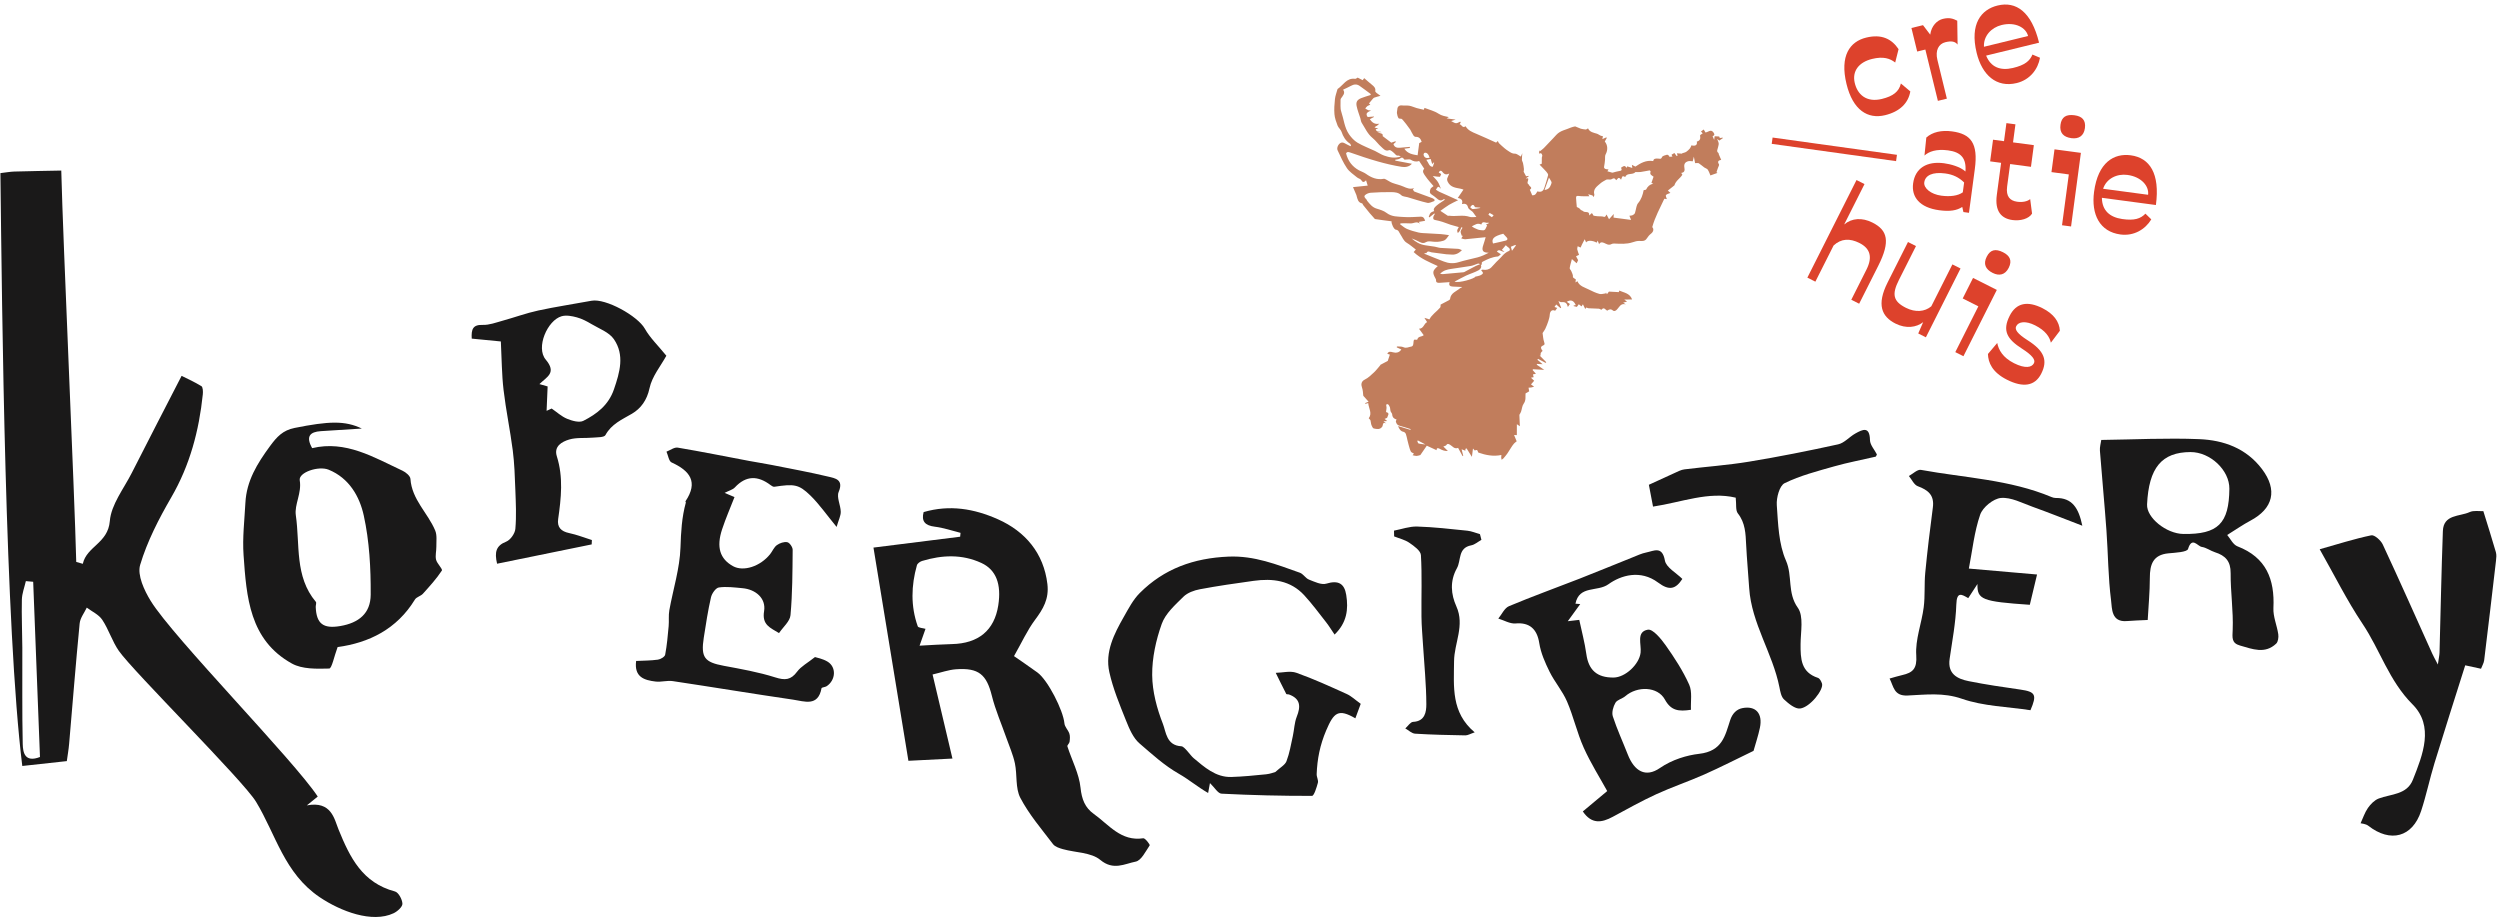 <?xml version="1.0" encoding="UTF-8"?>
<svg width="414px" height="152px" viewBox="0 0 414 152" version="1.1" xmlns="http://www.w3.org/2000/svg" xmlns:xlink="http://www.w3.org/1999/xlink">
    <!-- Generator: Sketch 53.2 (72643) - https://sketchapp.com -->
    <title>logo</title>
    <desc>Created with Sketch.</desc>
    <g id="Page-5" stroke="none" stroke-width="1" fill="none" fill-rule="evenodd">
        <g id="kopergietery-website" transform="translate(-53, -28)">
            <g id="logo" transform="translate(50, 28.37)">
                <g transform="translate(3.068, 0.381)">
                    <path d="M52.55,131.16 C52.404,131.279 51.926,131.664 50.744,132.621 C54.829,131.845 55.289,134.883 55.994,136.613 C57.897,141.288 59.952,145.446 65.339,146.876 C65.922,147.03 66.55,148.193 66.573,148.908 C66.589,149.427 65.741,150.184 65.111,150.481 C61.556,152.158 56.345,150.158 52.889,147.834 C47.002,143.875 45.626,137.461 42.337,132.032 C40.19,128.486 22.026,110.482 19.617,107.041 C18.51,105.457 17.94,103.502 16.866,101.887 C16.296,101.026 15.175,100.529 14.302,99.87 C13.895,100.741 13.211,101.585 13.123,102.489 C12.477,109.132 11.955,115.788 11.379,122.439 C11.296,123.391 11.126,124.337 10.997,125.289 C8.612,125.548 6.405,125.79 3.623,126.095 C0.783,103.106 0.273,50.976 7.10542736e-15,27.916 C0.984,27.802 1.648,27.677 2.314,27.658 C4.905,27.584 7.498,27.544 10.079,27.493 C10.375,39.585 12.268,80.505 12.558,92.303 C12.919,92.408 13.281,92.512 13.644,92.617 C14.296,89.713 17.819,89.218 18.117,85.544 C18.34,82.801 20.423,80.191 21.755,77.563 C24.475,72.194 27.249,66.851 30.004,61.492 C30.653,61.817 32.012,62.426 33.279,63.191 C33.541,63.351 33.564,64.096 33.517,64.553 C32.891,70.573 31.384,76.283 28.3,81.601 C26.241,85.153 24.309,88.893 23.141,92.795 C22.637,94.481 23.818,97.02 24.892,98.766 C28.637,104.848 48.601,125.148 52.55,131.16 M6.552,124.606 C6.173,114.814 5.8,105.203 5.428,95.592 C5.022,95.555 4.618,95.519 4.214,95.482 C3.983,96.502 3.577,97.522 3.554,98.548 C3.489,101.197 3.617,103.849 3.629,106.5 C3.651,111.821 3.577,117.142 3.696,122.459 C3.728,123.877 4.051,125.585 6.552,124.606" id="Fill-1318" fill="#1A1919"></path>
                    <path d="M144.578,89.929 C149.814,89.272 154.374,88.7 158.933,88.129 C158.955,87.916 158.975,87.702 158.998,87.489 C157.584,87.138 156.188,86.644 154.753,86.473 C153.075,86.275 152.493,85.54 152.885,84.05 C157.198,82.798 161.234,83.482 165.189,85.24 C169.732,87.261 172.775,90.871 173.381,95.965 C173.674,98.426 172.684,100.089 171.33,101.902 C170.051,103.613 169.156,105.609 167.852,107.902 C168.749,108.528 170.26,109.547 171.734,110.616 C173.448,111.858 176.004,116.887 176.201,119.042 C176.253,119.625 176.824,120.146 177.021,120.74 C177.159,121.154 177.109,121.65 177.052,122.097 C177.016,122.363 176.632,122.658 176.692,122.848 C177.43,125.139 178.628,127.371 178.869,129.705 C179.067,131.615 179.614,132.998 181.06,134.032 C183.557,135.812 185.558,138.629 189.261,138.066 C189.566,138.019 190.4,139.124 190.321,139.241 C189.642,140.242 188.931,141.75 187.998,141.934 C186.151,142.299 184.308,143.451 182.142,141.651 C180.632,140.395 178.042,140.456 175.95,139.869 C175.361,139.705 174.644,139.475 174.309,139.032 C172.415,136.54 170.336,134.123 168.901,131.378 C168.057,129.761 168.399,127.557 168.001,125.661 C167.695,124.212 167.071,122.829 166.579,121.421 C165.768,119.102 164.771,116.832 164.18,114.46 C163.307,110.962 162.014,109.813 158.267,110.078 C157.015,110.166 155.79,110.616 154.366,110.945 C155.474,115.632 156.515,120.037 157.657,124.867 L150.365,125.236 C148.398,113.235 146.474,101.497 144.578,89.929 M152.213,106.172 C154.185,106.073 155.872,105.948 157.56,105.91 C161.974,105.814 164.6,103.641 165.245,99.498 C165.792,95.99 164.888,93.605 162.46,92.481 C159.247,90.995 155.94,91.144 152.632,92.142 C152.295,92.245 151.859,92.555 151.773,92.856 C150.823,96.231 150.727,99.624 151.91,102.964 C152.003,103.226 152.765,103.253 153.196,103.384 C152.931,104.138 152.668,104.882 152.213,106.172" id="Fill-1319" fill="#1A1919"></path>
                    <path d="M55.84,106.404 C55.266,107.942 54.885,109.946 54.452,109.959 C52.384,110.013 49.992,110.084 48.276,109.134 C41.227,105.231 40.752,98.091 40.266,91.162 C40.064,88.294 40.42,85.384 40.571,82.495 C40.763,78.874 42.527,76.015 44.632,73.144 C45.789,71.565 46.778,70.503 48.726,70.114 C54.361,68.988 57.059,68.875 59.85,70.216 C57.26,70.381 55.167,70.513 53.074,70.647 C51.256,70.764 50.532,71.519 51.625,73.462 C57.193,72.138 61.816,74.973 66.583,77.196 C67.131,77.451 67.866,78.06 67.9,78.546 C68.128,81.984 70.788,84.197 72.004,87.112 C72.33,87.899 72.177,88.896 72.191,89.799 C72.202,90.513 71.982,91.268 72.145,91.936 C72.308,92.598 73.276,93.475 73.102,93.74 C72.201,95.112 71.073,96.342 69.968,97.57 C69.61,97.968 68.904,98.103 68.644,98.532 C65.634,103.466 61.002,105.701 55.84,106.404 M56.286,102.922 C59.341,102.4 61.301,100.836 61.319,97.725 C61.344,93.349 61.107,88.876 60.172,84.622 C59.484,81.488 57.771,78.428 54.357,77.032 C52.685,76.349 49.34,77.476 49.568,78.795 C49.932,80.903 48.66,82.792 48.921,84.587 C49.629,89.425 48.694,94.71 52.234,98.912 C52.372,99.077 52.203,99.482 52.216,99.773 C52.329,102.539 53.456,103.407 56.286,102.922" id="Fill-1320" fill="#1A1919"></path>
                    <path d="M410.789,109.993 C409.765,109.771 408.988,109.603 408.172,109.426 C406.458,114.866 404.731,120.234 403.083,125.625 C402.28,128.246 401.728,130.946 400.871,133.547 C399.437,137.895 395.791,138.856 392.138,136.006 C391.696,135.662 391.01,135.633 390.846,135.582 C391.237,134.737 391.53,133.808 392.062,133.046 C392.509,132.409 393.151,131.746 393.852,131.483 C395.899,130.712 398.509,130.876 399.501,128.387 C401.161,124.218 403.05,119.497 399.44,115.885 C395.545,111.984 394.077,106.89 391.17,102.551 C388.579,98.683 386.499,94.475 384.073,90.205 C387.052,89.367 389.801,88.483 392.614,87.896 C393.137,87.786 394.198,88.729 394.518,89.417 C397.315,95.416 399.999,101.469 402.72,107.504 C402.912,107.93 403.146,108.336 403.642,109.292 C403.789,108.252 403.905,107.776 403.918,107.297 C404.102,100.594 404.226,93.89 404.472,87.19 C404.572,84.397 407.247,84.813 408.904,84.052 C409.576,83.744 410.473,83.927 411.173,83.891 C411.91,86.278 412.609,88.473 413.248,90.685 C413.377,91.126 413.324,91.639 413.268,92.108 C412.631,97.603 411.984,103.097 411.311,108.587 C411.255,109.044 410.986,109.477 410.789,109.993" id="Fill-1321" fill="#1A1919"></path>
                    <path d="M290.318,123.591 C287.596,124.903 284.91,126.281 282.155,127.506 C279.537,128.669 276.806,129.58 274.207,130.775 C271.749,131.903 269.381,133.236 266.995,134.518 C265.179,135.495 263.511,135.781 262.047,133.622 C263.241,132.626 264.437,131.627 266.086,130.25 C264.874,128.043 263.347,125.634 262.192,123.057 C261.086,120.59 260.501,117.891 259.427,115.407 C258.679,113.674 257.381,112.188 256.541,110.487 C255.797,108.983 255.087,107.374 254.833,105.738 C254.467,103.399 253.209,102.291 250.908,102.493 C249.987,102.572 249.006,101.973 248.053,101.683 C248.633,100.982 249.074,99.945 249.818,99.632 C253.673,98.013 257.612,96.598 261.508,95.076 C264.45,93.925 267.369,92.714 270.302,91.542 C271.043,91.245 271.783,90.894 272.555,90.739 C273.818,90.488 275.19,89.598 275.64,92.072 C275.849,93.225 277.522,94.113 278.53,95.122 C277.438,96.781 276.404,97.137 274.515,95.722 C271.589,93.533 268.344,94.516 266.288,95.999 C264.468,97.311 261.449,96.131 260.826,99.22 C260.958,99.231 261.272,99.257 261.618,99.284 C261.006,100.127 260.398,100.964 259.556,102.123 C260.398,102.026 260.87,101.97 261.458,101.9 C261.856,103.78 262.368,105.654 262.63,107.562 C262.991,110.193 264.378,111.477 267.143,111.45 C269.082,111.432 271.387,109.271 271.615,107.328 C271.778,105.942 270.846,103.864 272.818,103.524 C273.644,103.381 275.006,105.033 275.772,106.117 C277.229,108.181 278.634,110.335 279.661,112.63 C280.197,113.827 279.885,115.403 279.956,116.789 C277.909,117.1 276.652,116.946 275.636,115.091 C274.442,112.903 271.058,112.831 269.091,114.529 C268.592,114.961 267.749,115.116 267.449,115.627 C267.078,116.262 266.805,117.23 267.016,117.881 C267.714,120.025 268.668,122.087 269.491,124.191 C270.582,126.979 272.451,128.059 274.798,126.442 C276.856,125.025 279.307,124.312 281.311,124.082 C285.17,123.64 285.608,121.064 286.457,118.487 C286.817,117.398 287.521,116.7 288.462,116.515 C290.704,116.073 291.866,117.414 291.372,119.77 C291.087,121.123 290.639,122.444 290.318,123.591" id="Fill-1322" fill="#1A1919"></path>
                    <path d="M134.892,108.06 C135.165,108.155 136.182,108.325 136.994,108.828 C138.464,109.738 138.334,111.865 136.839,112.877 C136.58,113.053 136.003,113.065 135.975,113.227 C135.406,116.323 133.122,115.38 131.309,115.117 C124.642,114.146 117.996,113.037 111.333,112.04 C110.413,111.903 109.428,112.227 108.5,112.114 C106.645,111.89 104.926,111.395 105.275,108.705 C106.488,108.643 107.699,108.653 108.884,108.487 C109.33,108.425 110.018,108.015 110.084,107.667 C110.381,106.112 110.516,104.525 110.661,102.944 C110.741,102.068 110.619,101.165 110.773,100.308 C111.397,96.831 112.511,93.38 112.621,89.895 C112.701,87.356 112.835,84.913 113.505,82.483 C113.524,82.418 113.419,82.303 113.447,82.261 C115.603,79.061 114.191,77.214 111.143,75.828 C110.687,75.62 110.574,74.657 110.302,74.043 C110.925,73.806 111.597,73.281 112.164,73.376 C116.129,74.042 120.075,74.839 124.027,75.585 C125.249,75.817 126.481,75.997 127.702,76.24 C130.831,76.861 133.973,77.435 137.076,78.174 C138.218,78.445 139.686,78.651 138.816,80.712 C138.443,81.595 139.141,82.887 139.161,83.996 C139.171,84.663 138.812,85.336 138.474,86.508 C136.758,84.424 135.58,82.712 134.12,81.292 C132.194,79.421 131.417,79.369 128.164,79.858 C127.976,79.886 127.726,79.722 127.55,79.588 C125.458,78.002 123.497,77.948 121.618,79.972 C121.274,80.341 120.686,80.48 119.926,80.872 C120.658,81.181 121.11,81.371 121.566,81.564 C120.863,83.374 120.102,85.11 119.512,86.901 C118.532,89.876 119.151,91.803 121.323,93.009 C123.042,93.962 125.858,93.049 127.479,90.996 C127.862,90.51 128.11,89.86 128.585,89.52 C129.055,89.182 129.781,88.928 130.312,89.039 C130.691,89.117 131.201,89.856 131.197,90.296 C131.167,93.91 131.165,97.532 130.838,101.124 C130.745,102.15 129.617,103.08 128.936,104.092 C127.508,103.202 126.083,102.754 126.465,100.453 C126.814,98.338 125.082,96.851 122.893,96.654 C121.587,96.536 120.248,96.35 118.975,96.534 C118.458,96.608 117.818,97.526 117.672,98.162 C117.168,100.36 116.828,102.598 116.48,104.829 C115.967,108.133 116.593,108.908 119.79,109.505 C122.651,110.038 125.541,110.546 128.305,111.422 C129.923,111.935 130.898,111.875 131.938,110.473 C132.585,109.599 133.659,109.04 134.892,108.06" id="Fill-1323" fill="#1A1919"></path>
                    <path d="M225.268,115.803 C224.931,116.715 224.661,117.446 224.38,118.203 C221.554,116.562 220.817,117.225 219.544,120.217 C218.528,122.608 218.063,124.946 217.973,127.445 C217.956,127.924 218.289,128.453 218.173,128.883 C217.961,129.668 217.536,131.047 217.198,131.047 C212.203,131.057 207.205,130.936 202.215,130.681 C201.62,130.651 201.073,129.663 200.3,128.926 C200.184,129.567 200.106,129.991 199.999,130.568 C198.299,129.595 196.759,128.302 195.214,127.425 C192.721,126.009 190.724,124.151 188.643,122.367 C187.588,121.463 186.949,119.946 186.408,118.592 C185.355,115.959 184.246,113.302 183.637,110.551 C182.898,107.216 184.423,104.233 186.033,101.405 C186.815,100.027 187.575,98.556 188.674,97.456 C192.705,93.416 197.632,91.667 203.372,91.424 C207.659,91.241 211.365,92.739 215.189,94.092 C215.754,94.292 216.131,95.009 216.696,95.229 C217.62,95.591 218.75,96.15 219.573,95.899 C221.536,95.303 222.568,95.856 222.87,97.776 C223.24,100.124 222.999,102.348 220.938,104.333 C220.418,103.571 220.022,102.912 219.551,102.312 C218.362,100.797 217.216,99.238 215.914,97.825 C213.638,95.354 210.67,95.002 207.54,95.436 C204.566,95.848 201.589,96.273 198.639,96.828 C197.671,97.01 196.577,97.405 195.904,98.071 C194.539,99.42 192.93,100.845 192.319,102.558 C191.359,105.248 190.709,108.206 190.734,111.042 C190.756,113.763 191.515,116.588 192.517,119.145 C193.034,120.462 193.075,122.695 195.571,122.832 C196.1,122.861 197.05,124.342 197.596,124.796 C199.332,126.241 201.247,127.996 203.833,127.916 C205.766,127.857 207.697,127.666 209.621,127.47 C210.286,127.403 210.93,127.143 211.129,127.091 C211.922,126.354 212.731,125.938 212.974,125.306 C213.483,123.98 213.714,122.544 214.024,121.144 C214.259,120.076 214.279,118.932 214.676,117.933 C215.346,116.249 215.313,114.967 213.399,114.257 C213.25,114.202 212.982,114.255 212.937,114.169 C212.338,113.012 211.77,111.839 211.194,110.672 C212.337,110.647 213.598,110.301 214.607,110.66 C217.451,111.67 220.208,112.933 222.961,114.179 C223.728,114.526 224.367,115.157 225.268,115.803" id="Fill-1324" fill="#1A1919"></path>
                    <path d="M82.248,92.601 C81.795,90.67 82.081,89.605 83.754,88.948 C84.454,88.673 85.21,87.598 85.276,86.829 C85.466,84.685 85.352,82.51 85.272,80.349 C85.192,78.179 85.122,75.997 84.847,73.847 C84.416,70.492 83.713,67.171 83.32,63.813 C83.019,61.254 83.021,58.661 82.873,55.794 C81.463,55.657 79.792,55.494 78.051,55.324 C77.962,53.781 78.223,52.996 79.875,53.053 C80.957,53.09 82.066,52.661 83.143,52.365 C85.122,51.821 87.06,51.105 89.06,50.671 C91.978,50.037 94.943,49.604 97.883,49.054 C100.227,48.617 105.53,51.57 106.717,53.679 C107.572,55.199 108.897,56.454 110.281,58.157 C109.366,59.838 107.908,61.576 107.493,63.537 C107.072,65.528 106.044,66.905 104.592,67.757 C102.912,68.742 101.198,69.455 100.191,71.3 C99.973,71.701 98.846,71.654 98.13,71.719 C96.806,71.84 95.403,71.664 94.167,72.04 C93,72.396 91.615,73.142 92.143,74.81 C93.236,78.273 92.862,81.727 92.363,85.208 C92.17,86.561 92.842,87.243 94.181,87.525 C95.462,87.794 96.693,88.285 97.948,88.679 C97.936,88.921 97.927,89.161 97.915,89.403 C92.734,90.461 87.554,91.518 82.248,92.601 M90.447,67.282 C90.727,67.155 91.007,67.029 91.286,66.902 C92.132,67.482 92.915,68.217 93.842,68.599 C94.669,68.938 95.857,69.284 96.537,68.939 C98.764,67.808 100.7,66.343 101.599,63.733 C102.573,60.893 103.4,58.049 101.59,55.414 C100.801,54.267 99.163,53.68 97.869,52.909 C97.111,52.457 96.301,52.03 95.456,51.803 C94.649,51.584 93.701,51.401 92.935,51.619 C90.582,52.288 88.63,56.807 90.3,58.791 C92.153,60.992 90.526,61.624 89.261,62.855 C90.011,63.069 90.573,63.229 90.62,63.243 C90.556,64.753 90.502,66.017 90.447,67.282" id="Fill-1325" fill="#1A1919"></path>
                    <path d="M312.846,111.616 C313.593,111.409 314.25,111.198 314.92,111.047 C316.695,110.645 317.416,109.989 317.264,107.761 C317.085,105.153 318.159,102.478 318.5,99.808 C318.742,97.918 318.571,95.979 318.755,94.078 C319.106,90.468 319.54,86.866 320.015,83.269 C320.282,81.249 319.225,80.394 317.513,79.762 C316.899,79.537 316.525,78.657 316.042,78.075 C316.71,77.717 317.453,76.953 318.035,77.06 C325.28,78.385 332.751,78.659 339.666,81.559 C339.886,81.652 340.136,81.72 340.37,81.715 C343.086,81.674 344.158,83.375 344.764,86.309 C341.823,85.183 339.187,84.126 336.514,83.167 C334.794,82.551 332.98,81.567 331.289,81.711 C330.031,81.818 328.272,83.253 327.848,84.48 C326.867,87.324 326.559,90.401 325.976,93.404 C329.805,93.737 333.469,94.056 337.267,94.387 C336.819,96.262 336.44,97.85 336.069,99.403 C328.147,98.864 327.33,98.541 327.402,95.957 C326.895,96.735 326.386,97.512 325.872,98.301 C324.805,97.686 323.97,97.12 323.898,99.364 C323.801,102.375 323.222,105.373 322.79,108.368 C322.434,110.846 324.047,111.666 325.955,112.049 C328.786,112.617 331.649,113.036 334.505,113.443 C337.018,113.801 337.279,114.304 336.176,116.86 C332.357,116.278 328.389,116.207 324.829,114.967 C321.716,113.884 318.796,114.296 315.806,114.427 C313.533,114.526 313.521,112.903 312.846,111.616" id="Fill-1326" fill="#1A1919"></path>
                    <path d="M355.593,101.917 C354.363,101.979 353.248,102.005 352.14,102.098 C349.539,102.314 349.694,100.015 349.528,98.703 C349.039,94.864 349.038,90.965 348.76,87.096 C348.443,82.689 348.016,78.289 347.678,73.883 C347.632,73.281 347.826,72.662 347.902,72.104 C353.367,72.035 358.756,71.753 364.124,71.972 C368.16,72.135 371.913,73.476 374.517,76.926 C377.124,80.38 376.402,83.46 372.575,85.486 C371.363,86.128 370.233,86.925 368.757,87.841 C369.252,88.412 369.711,89.435 370.455,89.721 C375.226,91.564 376.64,95.179 376.41,99.944 C376.343,101.371 377.002,102.821 377.213,104.278 C377.286,104.783 377.192,105.528 376.864,105.837 C375,107.601 372.926,106.729 370.89,106.153 C369.445,105.744 369.612,104.868 369.665,103.55 C369.792,100.43 369.301,97.29 369.326,94.159 C369.343,92.174 368.444,91.243 366.734,90.702 C365.985,90.463 365.304,89.927 364.549,89.819 C363.864,89.722 362.916,88.039 362.274,90.159 C362.113,90.686 360.167,90.772 359.025,90.881 C356.462,91.126 355.945,92.73 355.946,94.951 C355.946,97.291 355.718,99.633 355.593,101.917 M361.508,87.674 C367.227,87.757 369.059,85.956 369.116,80.191 C369.147,77.118 365.952,74.1 362.677,74.111 C357.91,74.127 355.769,76.711 355.486,82.791 C355.384,84.976 358.662,87.634 361.508,87.674" id="Fill-1327" fill="#1A1919"></path>
                    <path d="M287.367,81.663 C282.858,80.585 278.44,82.422 273.674,83.142 C273.385,81.624 273.128,80.285 272.983,79.529 C274.78,78.704 276.025,78.12 277.284,77.559 C277.797,77.331 278.32,77.045 278.861,76.977 C282.428,76.535 286.022,76.286 289.563,75.703 C294.51,74.889 299.433,73.908 304.332,72.831 C305.358,72.606 306.19,71.591 307.171,71.041 C308.395,70.352 309.555,69.8 309.6,72.134 C309.616,72.926 310.341,73.705 310.745,74.498 C310.676,74.623 310.625,74.851 310.528,74.875 C308.253,75.413 305.945,75.834 303.7,76.472 C300.906,77.266 298.05,78 295.467,79.261 C294.615,79.676 294.083,81.678 294.169,82.9 C294.388,86.002 294.471,89.324 295.687,92.081 C296.809,94.623 295.877,97.412 297.648,99.89 C298.655,101.298 298.118,103.878 298.107,105.929 C298.096,108.33 298.159,110.578 300.982,111.503 C301.283,111.602 301.544,112.089 301.656,112.448 C301.971,113.437 299.676,116.384 298.031,116.578 C297.197,116.676 296.113,115.767 295.366,115.073 C294.895,114.637 294.747,113.773 294.608,113.071 C293.497,107.425 289.986,102.511 289.597,96.646 C289.439,94.252 289.215,91.863 289.095,89.466 C289.003,87.627 288.966,85.843 287.719,84.264 C287.317,83.752 287.496,82.782 287.367,81.663" id="Fill-1328" fill="#1A1919"></path>
                    <path d="M245.255,88.648 C244.693,88.961 244.163,89.443 243.566,89.557 C241.329,89.981 241.928,92.042 241.198,93.343 C239.997,95.486 240.215,97.688 241.101,99.653 C242.536,102.839 240.746,105.729 240.724,108.762 C240.692,112.981 240.208,117.229 244.142,120.525 C243.42,120.768 242.999,121.035 242.585,121.027 C239.816,120.98 237.043,120.92 234.278,120.747 C233.721,120.712 233.192,120.182 232.651,119.879 C233.08,119.5 233.496,118.811 233.941,118.791 C235.938,118.701 236.136,117.094 236.133,115.874 C236.125,112.592 235.785,109.312 235.582,106.031 C235.487,104.477 235.344,102.923 235.327,101.37 C235.291,97.97 235.436,94.563 235.236,91.175 C235.194,90.448 234.093,89.667 233.323,89.137 C232.588,88.629 231.65,88.419 230.802,88.077 C230.793,87.758 230.785,87.441 230.777,87.123 C232.055,86.88 233.342,86.403 234.612,86.443 C237.386,86.528 240.151,86.848 242.917,87.132 C243.628,87.206 244.316,87.51 245.015,87.707 C245.095,88.02 245.175,88.334 245.255,88.648" id="Fill-1329" fill="#1A1919"></path>
                    <path d="M305.716,13.171 C304.571,8.483 306.267,6.135 308.971,5.475 C311.473,4.864 313.168,5.645 314.334,7.39 L313.777,9.603 C312.919,8.93 311.824,8.551 309.954,9.008 C307.767,9.542 306.622,11.016 307.072,12.96 C307.519,14.88 308.98,16.267 311.571,15.634 C313.442,15.177 314.403,14.418 314.72,13.075 L316.282,14.389 C315.944,16.335 314.542,17.727 312.108,18.322 C309.245,19.021 306.773,17.499 305.716,13.171" id="Fill-1330" fill="#DD422C"></path>
                    <path d="M322.333,15.587 L320.846,15.95 L318.771,7.453 L317.418,7.784 L316.466,3.885 L318.382,3.417 L319.578,4.988 C319.766,3.509 320.738,2.603 321.663,2.377 C322.745,2.113 323.347,2.325 324.053,2.678 L324.109,6.628 C323.696,6.108 323.095,5.991 322.081,6.239 C320.977,6.509 320.38,7.586 320.765,9.164 L322.333,15.587 Z" id="Fill-1331" fill="#DD422C"></path>
                    <path d="M328.476,6.994 L335.779,5.211 C335.443,3.836 333.693,2.831 331.394,3.392 C329.704,3.806 328.373,5.204 328.476,6.994 M333.907,13 C330.526,13.825 328.158,11.657 327.266,8.006 C326.095,3.205 328.021,0.825 330.726,0.164 C333.79,-0.584 336.346,1.18 337.601,6.319 L328.834,8.458 C329.611,10.371 331.171,10.993 333.251,10.509 C335.239,10.046 336.071,9.343 336.504,8.282 L337.755,8.812 C337.43,10.707 336.093,12.466 333.907,13" id="Fill-1332" fill="#DD422C"></path>
                    <path d="M324.972,31.1 L325.191,29.467 C324.343,28.628 323.354,28.145 322.067,27.972 C319.928,27.686 318.745,28.3 318.592,29.45 C318.466,30.393 319.662,31.419 321.41,31.652 C322.835,31.843 324.144,31.691 324.972,31.1 L324.972,31.1 Z M324.882,33.521 C323.985,34.103 322.857,34.305 321.065,34.064 C317.799,33.627 316.445,31.855 316.743,29.624 C317.081,27.094 319.019,25.902 321.87,26.284 C322.951,26.429 324.534,26.851 325.41,27.647 C325.584,25.471 324.693,24.438 322.531,24.149 C320.576,23.888 319.343,24.355 318.624,25.008 L318.929,22.029 C319.941,21.111 321.461,20.775 323.185,21.006 C326.313,21.425 327.534,22.969 326.965,27.223 L325.993,34.49 L325.074,34.366 L324.882,33.521 Z" id="Fill-1333" fill="#DD422C"></path>
                    <path d="M333.208,35.689 C331.414,35.449 330.233,34.308 330.605,31.526 L331.316,26.214 L329.499,25.971 L329.979,22.384 L331.795,22.627 L332.195,19.637 L333.69,19.837 L333.29,22.827 L336.738,23.288 L336.259,26.875 L332.811,26.414 L332.312,30.139 C332.091,31.794 332.796,32.474 333.919,32.647 C334.882,32.8 335.706,32.583 336.13,32.218 L336.44,34.624 C335.903,35.487 334.519,35.865 333.208,35.689" id="Fill-1334" fill="#DD422C"></path>
                    <path d="M342.529,28.135 L339.654,27.75 L340.159,23.979 L344.529,24.563 L342.899,36.751 L341.404,36.551 L342.529,28.135 Z M342.959,22.13 C341.625,21.951 340.973,21.232 341.147,19.922 C341.322,18.611 342.087,18.152 343.466,18.336 C344.709,18.502 345.373,19.13 345.195,20.463 C345.019,21.774 344.154,22.29 342.959,22.13 L342.959,22.13 Z" id="Fill-1335" fill="#DD422C"></path>
                    <path d="M348.206,30.509 L355.655,31.505 C355.843,30.103 354.579,28.53 352.233,28.216 C350.509,27.985 348.761,28.804 348.206,30.509 M351.077,38.079 C347.629,37.618 346.212,34.736 346.71,31.011 C347.365,26.113 350.026,24.596 352.785,24.966 C355.913,25.384 357.651,27.957 356.95,33.2 L348.005,32.004 C348.033,34.067 349.261,35.215 351.373,35.521 C353.393,35.814 354.424,35.461 355.215,34.63 L356.186,35.579 C355.194,37.226 353.31,38.378 351.077,38.079" id="Fill-1336" fill="#DD422C"></path>
                    <path d="M303.573,39.905 L300.557,45.893 L299.231,45.225 L307.371,29.063 L308.696,29.732 L305.326,36.424 C306.594,35.349 308.307,35.25 310.007,36.105 C312.513,37.368 313.015,39.205 310.981,43.246 L307.809,49.545 L306.505,48.888 L309.019,43.894 C310.073,41.801 309.62,40.379 307.859,39.492 C306.284,38.699 304.842,38.726 303.573,39.905" id="Fill-1337" fill="#DD422C"></path>
                    <path d="M318.407,52.596 C317.294,53.465 315.602,53.729 313.821,52.832 C311.52,51.674 310.675,49.69 312.522,46.022 L315.893,39.329 L317.219,39.997 L314.391,45.613 C313.201,47.975 313.417,49.148 315.551,50.222 C317.125,51.015 318.673,50.885 319.754,49.975 L323.249,43.034 L324.595,43.712 L318.857,55.108 L317.593,54.472 L318.407,52.596 Z" id="Fill-1338" fill="#DD422C"></path>
                    <path d="M329.919,44.444 C328.716,43.839 328.335,42.946 328.931,41.765 C329.525,40.583 330.397,40.399 331.641,41.025 C332.759,41.588 333.182,42.399 332.577,43.6 C331.982,44.782 330.996,44.986 329.919,44.444 L329.919,44.444 Z M327.547,49.978 L324.957,48.673 L326.668,45.275 L330.606,47.257 L325.075,58.239 L323.729,57.561 L327.547,49.978 Z" id="Fill-1339" fill="#DD422C"></path>
                    <path d="M341.046,54.022 L339.557,55.999 C339.352,55.065 338.691,54.005 336.95,53.128 C335.396,52.346 334.202,52.498 333.817,53.265 C333.545,53.803 333.959,54.479 335.688,55.583 C338.505,57.366 339.061,58.945 337.965,61.121 C336.922,63.192 334.96,63.478 332.286,62.131 C329.842,60.9 329.172,59.29 329.135,57.868 L330.674,56.046 C330.9,57.199 331.592,58.457 333.456,59.397 C335.321,60.335 336.4,60.1 336.755,59.395 C337.037,58.835 336.481,58.086 334.813,57.013 C332.254,55.387 331.501,53.995 332.732,51.549 C333.827,49.374 335.706,49.047 338.172,50.289 C340.016,51.217 340.966,52.528 341.046,54.022" id="Fill-1340" fill="#DD422C"></path>
                    <polygon id="Fill-1341" fill="#DD422C" points="293.328 23.071 293.474 22.026 314.066 24.887 313.922 25.933"></polygon>
                    <path d="M253.115,29.823 C253.137,30.117 253.86,30.299 253.271,30.671 C253.363,30.88 253.444,31.073 253.531,31.266 C253.585,31.384 253.639,31.596 253.7,31.597 C253.857,31.603 254.053,31.556 254.168,31.454 C254.319,31.32 254.409,31.115 254.527,30.939 C255.113,31.119 255.491,30.929 255.671,30.36 C255.889,29.661 256.13,28.968 256.299,28.258 C256.338,28.099 256.145,27.85 256.007,27.688 C255.69,27.322 255.341,26.987 254.885,26.511 C255.143,26.405 255.267,26.351 255.25,26.361 C255.251,25.967 255.245,25.658 255.259,25.351 C255.263,25.229 255.351,25.103 255.335,24.989 C255.315,24.864 255.246,24.711 255.147,24.644 C255.074,24.594 254.92,24.662 254.785,24.679 L254.853,24.161 C254.891,24.2 254.927,24.239 254.964,24.278 C255.173,24.11 255.401,23.96 255.589,23.77 C256.117,23.234 256.629,22.682 257.145,22.137 C257.326,21.948 257.502,21.756 257.679,21.562 C258.327,20.857 259.268,20.741 260.082,20.368 C260.296,20.269 260.541,20.24 260.777,20.179 C261.061,20.296 261.366,20.421 261.718,20.564 C261.945,20.604 262.231,20.682 262.518,20.697 C262.642,20.701 262.773,20.574 262.91,20.503 C263.194,21.135 263.808,21.216 264.377,21.388 C264.584,21.45 264.76,21.606 264.96,21.698 C265.074,21.753 265.212,21.768 265.383,21.814 C265.366,21.889 265.338,22.027 265.28,22.287 C265.554,22.166 265.737,22.086 265.92,22.006 C265.955,22.027 265.99,22.048 266.027,22.069 C265.917,22.268 265.807,22.467 265.686,22.686 C266.184,23.276 266.218,24.103 265.813,24.835 C265.684,25.07 265.757,25.415 265.724,25.707 C265.685,26.066 265.659,26.43 265.579,26.781 C265.501,27.124 265.686,27.284 266.303,27.309 C266.224,27.436 266.16,27.543 266.116,27.614 C266.379,27.691 266.633,27.768 266.887,27.836 C266.937,27.849 266.997,27.836 267.05,27.823 C267.392,27.739 267.729,27.615 268.076,27.574 C268.473,27.529 268.566,27.407 268.375,27.023 C268.678,26.858 268.979,26.471 269.273,27.057 C269.321,26.959 269.366,26.871 269.402,26.798 C269.673,26.882 269.932,26.966 270.246,27.065 C270.22,26.903 270.201,26.764 270.17,26.549 C270.378,26.652 270.541,26.733 270.752,26.839 C271.613,26.257 272.54,25.726 273.705,25.923 C273.77,25.465 274.162,25.495 274.55,25.513 C274.783,25.526 275.002,25.66 275.158,25.269 C275.246,25.054 275.692,24.954 275.995,24.868 C276.094,24.84 276.255,25.017 276.386,25.098 C276.368,25.139 276.349,25.179 276.331,25.22 C276.5,25.208 276.668,25.195 276.887,25.179 C276.833,25.073 276.786,24.978 276.734,24.873 C276.883,24.783 277.055,24.679 277.21,24.587 C277.346,24.769 277.473,24.936 277.598,25.101 C277.645,25.074 277.692,25.046 277.739,25.019 C277.707,24.909 277.674,24.797 277.629,24.637 C277.938,24.66 278.23,24.68 278.518,24.7 C278.505,24.678 278.491,24.656 278.477,24.635 C278.71,24.558 278.965,24.52 279.165,24.395 C279.399,24.245 279.607,24.034 279.79,23.819 C279.906,23.68 279.955,23.483 280.031,23.316 C280.704,23.496 281.052,23.247 280.921,22.697 C281.439,22.555 281.568,22.266 281.465,21.685 C281.449,21.597 281.741,21.455 281.901,21.331 C281.839,21.265 281.719,21.14 281.611,21.023 C281.754,20.923 281.874,20.836 282.072,20.692 C282.173,20.865 282.267,21.03 282.357,21.187 C282.799,21.15 283.23,20.59 283.645,21.141 C283.752,21.279 284.043,21.653 283.538,21.79 C283.603,21.951 283.668,22.112 283.797,22.429 L283.878,21.81 C284.109,21.824 284.336,21.837 284.63,21.855 C284.642,21.886 284.687,21.994 284.734,22.108 C284.887,22.084 285.043,22.06 285.198,22.037 C285.211,22.067 285.223,22.095 285.234,22.125 C285.062,22.242 284.889,22.36 284.649,22.526 C284.56,22.459 284.41,22.345 284.283,22.251 C284.368,22.473 284.516,22.725 284.548,22.992 C284.574,23.222 284.462,23.467 284.421,23.708 C284.367,24.002 284.128,24.31 284.498,24.575 C284.552,24.614 284.537,24.741 284.571,24.82 C284.695,25.113 284.822,25.401 284.961,25.715 C284.692,25.801 284.21,25.858 284.596,26.465 C284.667,26.576 284.496,26.845 284.43,27.04 C284.349,27.281 284.263,27.521 284.178,27.761 C284.234,27.802 284.292,27.842 284.347,27.883 C283.963,28.02 283.579,28.156 283.176,28.301 C283.074,28.069 282.953,27.68 282.742,27.35 C282.633,27.178 282.355,27.12 282.171,26.987 C281.857,26.758 281.57,26.492 281.243,26.283 C281.132,26.213 280.939,26.268 280.64,26.263 C280.595,26.026 280.519,25.636 280.434,25.189 C280.367,25.473 280.309,25.715 280.25,25.962 C279.983,25.95 279.744,25.885 279.535,25.939 C278.956,26.086 278.766,26.425 278.868,27.016 C278.94,27.434 278.931,27.807 278.342,27.885 C278.422,28.006 278.492,28.113 278.538,28.181 C278.15,28.812 277.441,29.165 277.215,29.946 C276.898,30.198 276.516,30.499 276.128,30.807 C276.236,30.906 276.372,31.031 276.55,31.197 C276.248,31.332 275.935,31.381 275.814,31.56 C275.726,31.685 275.899,31.99 275.959,32.216 L275.544,32.161 C274.821,33.715 274.002,35.189 273.544,36.863 C273.838,37.133 273.761,37.619 273.359,37.93 C273.075,38.151 272.819,38.443 272.632,38.75 C272.353,39.207 271.86,39.18 271.513,39.152 C271.052,39.115 270.653,39.252 270.265,39.378 C269.264,39.704 268.258,39.624 267.241,39.58 C267.091,39.572 266.916,39.598 266.786,39.672 C266.317,39.936 265.911,39.618 265.549,39.469 C265.143,39.303 264.932,39.365 264.735,39.679 C264.671,39.512 264.613,39.359 264.514,39.093 C264.423,39.273 264.385,39.348 264.344,39.431 C263.625,39.043 262.849,39.009 262.591,39.391 C262.513,39.221 262.446,39.07 262.36,38.871 C262.197,39.179 262.055,39.433 261.926,39.694 C261.83,39.892 261.747,40.096 261.68,40.246 C261.527,40.176 261.362,40.101 261.197,40.027 C261.171,40.21 261.095,40.404 261.131,40.575 C261.197,40.887 261.332,41.184 261.423,41.451 C261.211,41.551 261.066,41.619 260.922,41.686 C261.032,41.891 261.14,42.095 261.268,42.332 C261.199,42.482 261.093,42.71 261.028,42.848 C260.78,42.63 260.54,42.418 260.238,42.152 C260.095,42.707 259.94,43.168 259.876,43.643 C259.853,43.803 260.082,43.989 260.152,44.179 C260.266,44.483 260.449,44.764 260.408,45.129 C260.397,45.232 260.689,45.365 260.893,45.526 L260.828,46.023 C260.945,45.949 261.03,45.894 261.154,45.817 C261.501,46.666 262.35,46.835 263.053,47.197 C263.612,47.486 264.194,47.753 264.798,47.922 C265.117,48.012 265.498,47.868 265.851,47.831 C265.859,47.779 265.866,47.727 265.873,47.675 C265.918,47.759 265.965,47.843 266.04,47.976 C266.156,47.822 266.258,47.688 266.37,47.538 C266.887,47.569 267.443,47.607 268,47.624 C268.028,47.625 268.063,47.448 268.09,47.37 C268.85,47.725 269.823,47.777 270.208,48.834 C269.804,48.842 269.427,48.85 268.906,48.859 C269.125,49.019 269.219,49.088 269.371,49.197 C269.133,49.261 268.942,49.312 268.729,49.368 C268.883,49.471 269.023,49.566 269.163,49.659 C268.276,49.382 268.051,50.216 267.61,50.593 C267.366,50.802 267.175,50.793 267.028,50.668 C266.683,50.371 266.395,50.469 266.092,50.695 C265.787,50.569 265.554,49.997 265.135,50.544 C265.112,50.575 264.853,50.381 264.7,50.369 C264.135,50.329 263.565,50.328 262.999,50.297 C262.879,50.289 262.761,50.216 262.634,50.169 C262.636,50.166 262.56,50.267 262.45,50.418 C262.307,50.133 262.198,49.915 262.062,49.64 C261.962,49.794 261.89,49.903 261.837,49.985 C261.693,49.873 261.533,49.753 261.376,49.631 C261.284,49.758 261.193,49.885 261.061,50.07 C260.916,50.033 260.724,49.989 260.536,49.942 C260.537,49.904 260.537,49.866 260.541,49.829 C260.653,49.812 260.768,49.794 260.882,49.776 C260.526,48.999 260.072,48.816 259.379,49.229 C259.567,49.358 259.732,49.469 259.912,49.592 C259.798,49.751 259.687,49.913 259.565,50.087 C259.417,49.406 259.147,49.226 258.489,49.288 C258.344,49.302 258.182,49.172 258.011,49.099 C258.157,49.46 258.308,49.83 258.46,50.203 C258.427,50.228 258.393,50.254 258.362,50.279 C258.133,50.087 257.905,49.893 257.641,49.67 C257.533,49.826 257.458,49.936 257.357,50.082 C257.511,50.137 257.644,50.184 257.812,50.245 C257.683,50.416 257.573,50.567 257.459,50.719 C256.992,50.456 256.608,50.756 256.574,51.354 C256.553,51.708 256.454,52.066 256.343,52.405 C256.2,52.848 256.025,53.283 255.829,53.704 C255.715,53.952 255.533,54.168 255.384,54.395 C255.455,54.843 255.469,55.408 255.651,55.917 C255.794,56.325 255.678,56.358 255.351,56.521 C254.951,56.721 255.16,57.083 255.391,57.359 C255.141,57.562 254.96,57.773 255.081,58.117 C254.982,58.125 254.887,58.133 254.907,58.132 C255.238,58.467 255.615,58.847 255.992,59.23 C255.957,59.268 255.922,59.306 255.887,59.345 C255.471,59.123 255.053,58.903 254.636,58.68 C254.598,58.728 254.562,58.775 254.525,58.821 C254.772,59.032 255.018,59.244 255.39,59.562 C254.991,59.541 254.741,59.528 254.493,59.515 C254.46,59.555 254.427,59.596 254.397,59.636 C254.793,59.906 255.185,60.176 255.659,60.498 C254.994,60.461 254.395,60.429 253.796,60.396 C253.774,60.438 253.752,60.481 253.728,60.524 C253.899,60.716 254.068,60.906 254.281,61.147 C254.094,61.185 253.96,61.214 253.786,61.248 C253.826,61.399 253.863,61.545 253.907,61.711 C253.782,61.734 253.658,61.758 253.456,61.797 C253.671,62.001 253.831,62.151 253.991,62.303 C253.813,62.508 253.65,62.697 253.465,62.908 C253.631,63.031 253.753,63.122 253.978,63.289 C253.751,63.35 253.627,63.395 253.499,63.416 C253.355,63.438 253.206,63.439 253.059,63.448 C253.089,63.612 253.115,63.776 253.163,64.056 C253.014,64.143 252.794,64.268 252.563,64.398 C252.512,64.922 252.677,65.519 252.253,66.1 C251.989,66.458 251.968,66.986 251.814,67.431 C251.751,67.609 251.634,67.769 251.542,67.943 C251.564,68.513 251.59,69.123 251.62,69.832 C251.423,69.698 251.317,69.629 251.126,69.499 C251.124,70.171 251.121,70.756 251.119,71.308 C250.981,71.3 250.821,71.288 250.662,71.278 C250.787,71.585 250.913,71.893 251.094,72.334 C251.011,72.402 250.807,72.532 250.65,72.707 C250.464,72.914 250.314,73.156 250.16,73.39 C249.944,73.719 249.75,74.062 249.524,74.384 C249.331,74.659 249.109,74.916 248.887,75.17 C248.811,75.259 248.692,75.309 248.592,75.379 C248.569,75.26 248.54,75.144 248.531,75.025 C248.525,74.922 248.545,74.819 248.561,74.594 C247.236,74.872 245.986,74.625 244.756,74.199 C244.612,74.07 244.697,73.563 244.171,73.856 C244.145,73.871 244.005,73.68 243.859,73.52 L243.677,74.903 C243.36,74.401 243.078,73.948 242.795,73.496 L242.616,73.576 C242.609,73.665 242.602,73.753 242.593,73.886 C242.415,73.818 242.248,73.753 241.974,73.647 C242.077,74.061 242.161,74.4 242.244,74.737 C242.209,74.754 242.174,74.769 242.14,74.784 C241.888,74.326 241.639,73.866 241.392,73.415 C240.765,73.678 240.46,73.122 240.051,72.894 C239.766,72.737 239.621,72.675 239.426,72.973 C239.361,73.073 239.177,73.093 238.948,73.194 C239.222,73.461 239.471,73.704 239.702,73.93 C239.226,73.971 238.772,73.816 238.328,73.56 C238.074,73.416 237.802,73.396 237.836,73.803 C237.296,73.556 236.75,73.305 236.209,73.057 C235.8,73.652 235.454,74.152 235.14,74.607 C234.931,74.659 234.725,74.746 234.515,74.753 C234.316,74.761 234.114,74.683 233.853,74.631 C233.986,74.478 234.049,74.407 234.084,74.365 C233.896,74.246 233.64,74.176 233.564,74.017 C233.391,73.668 233.307,73.278 233.196,72.901 C233.12,72.638 233.059,72.372 232.994,72.105 C232.913,71.775 232.86,71.434 232.742,71.117 C232.686,70.973 232.521,70.796 232.38,70.768 C231.858,70.667 231.646,70.295 231.449,69.807 C232.156,70.024 232.824,70.23 233.49,70.435 C233.506,70.393 233.518,70.351 233.534,70.309 C232.917,70.118 232.31,69.903 231.685,69.744 C231.297,69.646 231.167,69.376 231.087,69.053 C231.066,68.968 231.154,68.855 231.205,68.719 C230.831,68.622 230.508,68.401 230.477,67.867 C230.467,67.685 230.263,67.521 230.204,67.331 C230.136,67.117 230.165,66.871 230.089,66.664 C230.018,66.478 229.888,66.224 229.735,66.183 C229.515,66.126 229.442,66.28 229.52,66.555 C229.589,66.801 229.491,67.092 229.469,67.364 C229.466,67.408 229.462,67.489 229.471,67.491 C230.172,67.65 229.723,68.077 229.659,68.388 C229.642,68.473 229.43,68.516 229.226,68.622 C229.388,68.758 229.512,68.858 229.648,68.972 C229.494,68.985 229.327,68.998 229.04,69.019 C229.231,69.164 229.341,69.248 229.506,69.372 C228.828,69.046 228.988,69.674 228.839,69.893 C228.452,70.452 227.92,70.3 227.434,70.205 C227.269,70.174 227.124,69.85 227.04,69.633 C226.949,69.394 226.957,69.117 226.884,68.87 C226.847,68.753 226.719,68.665 226.592,68.516 C227.219,67.705 226.585,66.882 226.507,65.998 C226.317,66.051 226.18,66.089 226.043,66.127 C226.028,66.086 226.012,66.046 225.998,66.004 C226.136,65.948 226.274,65.891 226.567,65.773 C226.303,65.477 226.069,65.214 225.838,64.95 C225.78,64.885 225.69,64.815 225.684,64.743 C225.644,64.283 225.63,63.844 225.466,63.381 C225.33,62.992 225.292,62.417 225.946,62.104 C226.508,61.836 226.982,61.363 227.45,60.929 C227.843,60.563 228.171,60.126 228.52,59.714 C228.546,59.681 228.505,59.593 228.517,59.669 C229,59.412 229.413,59.195 229.747,59.015 C229.872,58.647 229.977,58.324 230.094,57.972 C229.972,57.933 229.815,57.883 229.665,57.835 C229.894,57.4 230.175,57.477 230.597,57.586 C231.056,57.706 231.622,57.706 231.992,57.123 C231.752,57.012 231.495,56.892 231.237,56.774 C231.244,56.721 231.253,56.67 231.26,56.619 C231.624,56.654 232.032,56.595 232.342,56.744 C232.818,56.972 233.204,56.705 233.617,56.647 C233.999,56.594 233.978,56.189 234.012,55.879 C234.038,55.646 234.039,55.403 234.398,55.511 C234.473,55.532 234.636,55.503 234.643,55.474 C234.761,54.901 235.363,55.058 235.698,54.754 C235.447,54.41 235.192,54.059 234.922,53.689 C235.721,53.671 235.716,52.824 236.261,52.592 C236.123,52.373 235.985,52.16 235.81,51.884 C236.096,51.973 236.332,52.045 236.641,52.142 C236.578,52.169 236.624,52.165 236.635,52.143 C237.059,51.332 237.845,50.854 238.42,50.183 C238.516,50.07 238.477,49.838 238.497,49.689 C238.934,49.46 239.395,49.226 239.849,48.98 C239.938,48.932 240.056,48.842 240.063,48.762 C240.168,47.745 241.108,47.512 241.72,46.977 C241.806,46.901 241.956,46.897 242.071,46.774 C241.556,46.75 241.043,46.734 240.528,46.706 C240.103,46.681 239.786,46.555 239.983,45.97 C239.399,46.011 238.86,46.054 238.321,46.084 C237.99,46.103 237.702,46.056 237.742,45.604 C237.751,45.527 237.687,45.441 237.648,45.365 C237.1,44.344 237.145,44.095 238.031,43.311 C236.643,42.668 235.208,42.103 234.034,40.99 C234.153,40.853 234.274,40.714 234.395,40.573 C233.892,40.194 233.424,39.776 232.894,39.458 C232.326,39.115 232.168,38.52 231.823,38.038 C231.629,37.764 231.567,37.332 231.076,37.281 C230.763,37.248 230.306,36.25 230.375,35.898 C229.476,35.78 228.575,35.671 227.679,35.531 C227.558,35.511 227.461,35.333 227.356,35.222 C227.161,35.009 226.963,34.798 226.778,34.575 C226.404,34.123 226.038,33.666 225.672,33.208 C225.602,33.121 225.571,32.945 225.499,32.928 C224.821,32.796 224.743,32.233 224.593,31.716 C224.578,31.667 224.577,31.613 224.556,31.565 C224.378,31.143 224.196,30.722 223.989,30.236 C224.994,30.132 225.849,30.043 226.425,29.985 C226.356,29.761 226.261,29.461 226.151,29.107 C225.803,29.478 225.584,29.474 225.342,29.063 C225.221,28.857 224.87,28.804 224.664,28.631 C224.082,28.141 223.399,27.71 222.985,27.099 C222.363,26.183 221.918,25.145 221.438,24.137 C221.217,23.671 221.669,22.869 222.179,22.847 C222.457,22.836 222.746,23.064 223.027,23.192 C223.21,23.274 223.387,23.369 223.566,23.458 C223.598,23.426 223.63,23.392 223.662,23.36 C223.605,23.248 223.577,23.091 223.486,23.032 C222.76,22.559 222.362,21.877 222.088,21.07 C221.96,20.698 221.578,20.417 221.435,20.047 C221.201,19.439 220.969,18.801 220.916,18.162 C220.847,17.329 220.912,16.479 221,15.645 C221.058,15.115 221.261,14.599 221.402,14.077 C221.412,14.043 221.419,13.998 221.444,13.981 C222.374,13.366 222.927,12.101 224.34,12.302 C224.468,12.321 224.62,12.172 224.761,12.099 C224.978,12.211 225.281,12.366 225.593,12.527 C225.735,12.335 225.826,12.212 225.842,12.189 C226.291,12.576 226.718,12.961 227.167,13.32 C227.497,13.587 227.764,13.852 227.675,14.333 C227.659,14.421 227.795,14.556 227.889,14.638 C228.062,14.786 228.256,14.91 228.541,15.118 C228.147,15.228 227.82,15.301 227.511,15.417 C227.386,15.463 227.285,15.597 227.189,15.705 C226.999,15.922 226.822,16.148 226.635,16.375 C226.689,16.426 226.762,16.494 226.86,16.585 C226.674,16.671 226.5,16.721 226.364,16.823 C226.229,16.926 226.133,17.08 226.018,17.212 C226.187,17.312 226.344,17.439 226.524,17.504 C226.643,17.548 226.797,17.503 226.979,17.537 C226.559,17.79 225.922,17.914 226.415,18.628 C226.736,18.602 227.094,18.575 227.452,18.546 C227.457,18.57 227.464,18.594 227.468,18.617 C227.237,18.741 227.007,18.863 226.769,18.989 C227.164,19.539 227.584,19.89 228.347,19.733 C228.177,19.886 228.085,19.991 227.969,20.062 C227.842,20.143 227.693,20.189 227.553,20.367 C227.757,20.421 227.959,20.472 228.184,20.532 C228.037,20.572 227.897,20.612 227.748,20.655 C227.907,21.225 228.373,20.944 228.708,21.127 C228.533,21.139 228.357,21.152 228.037,21.173 C228.504,21.345 229.047,21.316 228.892,21.782 C229.402,22.17 229.83,22.494 230.329,22.875 C230.468,22.827 230.741,22.734 231.016,22.641 C231.041,22.679 231.065,22.719 231.092,22.757 C230.963,22.869 230.835,22.979 230.685,23.109 C230.844,23.642 231.261,23.752 231.745,23.718 C232.296,23.682 232.843,23.621 233.392,23.57 C233.397,23.63 233.404,23.691 233.41,23.751 C233.11,23.791 232.809,23.832 232.492,23.875 C233.037,24.709 233.876,24.83 234.689,24.964 L234.955,22.947 C235.074,22.887 235.207,22.817 235.359,22.739 C235.199,22.238 234.952,21.893 234.368,21.913 C234.252,21.918 234.089,21.815 234.022,21.714 C233.821,21.4 233.648,21.066 233.48,20.731 C233.399,20.567 232.18,18.971 232.042,18.93 C231.872,18.878 231.593,18.924 231.531,18.824 C231.386,18.587 231.305,18.293 231.268,18.012 C231.237,17.798 231.321,17.569 231.33,17.345 C231.35,16.87 231.67,16.644 232.154,16.711 C232.543,16.764 232.951,16.692 233.336,16.761 C233.739,16.836 234.12,17.027 234.518,17.14 C234.904,17.251 235.301,17.326 235.723,17.425 C235.756,17.325 235.791,17.216 235.825,17.114 C236.605,17.421 237.457,17.615 238.141,18.067 C238.694,18.431 239.245,18.507 239.865,18.636 C239.766,18.695 239.67,18.751 239.494,18.856 L240.984,19.052 C240.706,19.144 240.511,19.208 240.241,19.298 C240.538,19.44 240.784,19.635 241.041,19.652 C241.269,19.669 241.511,19.488 241.746,19.392 C241.772,19.437 241.802,19.481 241.829,19.526 C241.774,19.616 241.72,19.707 241.644,19.832 C242.004,19.87 242.108,20.554 242.635,20.155 C243.031,20.846 243.717,21.116 244.41,21.406 C245.51,21.863 246.586,22.374 247.686,22.868 C247.743,22.816 247.862,22.706 247.982,22.594 C248.036,22.714 248.064,22.863 248.15,22.949 C248.45,23.247 248.767,23.53 249.09,23.804 C249.299,23.981 249.522,24.139 249.753,24.285 C250.075,24.489 250.36,24.713 250.81,24.698 C251.113,24.688 251.424,24.99 251.784,25.18 C251.838,25.058 251.938,24.828 252.028,24.62 C252.003,24.963 251.954,25.337 251.961,25.71 C251.964,25.885 252.095,26.055 252.135,26.234 C252.203,26.566 252.268,26.902 252.295,27.238 C252.311,27.427 252.253,27.625 252.245,27.681 C252.4,27.971 252.507,28.171 252.648,28.434 C252.699,28.428 252.878,28.4 253.056,28.374 C253.068,28.399 253.08,28.424 253.094,28.448 C252.942,28.552 252.793,28.659 252.595,28.795 C252.746,28.788 252.864,28.782 252.977,28.777 C253.14,29.121 252.607,29.548 253.124,29.832 L253.115,29.823 Z M245.347,43.035 C245.283,43.059 245.219,43.082 245.157,43.106 C245.366,43.544 245.023,43.872 244.779,44.007 C244.138,44.363 243.415,44.567 242.744,44.875 C242.116,45.166 241.512,45.514 240.799,45.889 C241.54,46.173 244.213,45.362 244.232,45.067 C244.535,44.994 244.802,44.962 245.04,44.861 C245.224,44.782 245.465,44.643 245.507,44.484 C245.544,44.358 245.318,44.159 245.207,43.989 C245.27,43.969 245.387,43.892 245.493,43.909 C246.011,43.993 246.493,43.907 246.877,43.543 C247.282,43.156 247.621,42.696 248.038,42.326 C248.611,41.823 249.007,41.12 249.777,40.83 C250.063,40.723 249.998,40.386 249.717,40.223 C249.574,40.141 249.463,40.006 249.291,39.854 C249.106,40.076 248.87,40.358 248.638,40.635 C248.788,40.732 248.877,40.789 249.079,40.923 C248.57,41.007 248.201,40.364 247.813,40.911 C248.008,41.041 248.202,41.171 248.476,41.353 C248.268,41.51 248.121,41.713 247.959,41.726 C247.055,41.796 246.27,42.167 245.484,42.572 C245.223,42.706 245.315,42.86 245.345,43.036 L245.347,43.035 Z M235.852,41.167 C235.84,41.201 235.828,41.237 235.818,41.272 C236.316,41.475 236.817,41.681 237.318,41.882 C237.884,42.107 238.45,42.328 239.016,42.552 C239.822,42.868 240.621,42.932 241.474,42.67 C242.504,42.352 243.567,42.143 244.612,41.872 C244.937,41.788 245.257,41.668 245.568,41.538 C245.875,41.408 246.169,41.245 246.468,41.098 C245.486,41.104 245.239,40.742 245.571,39.805 C245.72,39.386 245.831,38.952 245.958,38.528 C244.788,38.65 243.689,38.774 242.588,38.869 C242.382,38.886 242.167,38.783 241.92,38.728 C242.052,38.512 242.122,38.402 242.189,38.29 C242.133,38.296 242.072,38.303 242.013,38.308 C241.94,38.071 241.798,37.826 241.814,37.595 C241.83,37.379 242.015,37.174 242.126,36.963 C242.062,36.933 242,36.904 241.936,36.874 C241.838,37.094 241.752,37.321 241.635,37.527 C241.566,37.649 241.441,37.739 241.344,37.843 C241.308,37.693 241.223,37.532 241.251,37.392 C241.284,37.218 241.406,37.057 241.506,36.853 C241.011,36.714 240.567,36.6 240.133,36.461 C239.687,36.316 239.255,36.13 238.806,35.99 C238.406,35.865 238,35.759 237.589,35.681 C237.22,35.613 237.248,35.364 237.306,35.121 C237.341,34.966 237.461,34.832 237.542,34.689 C237.513,34.657 237.484,34.627 237.457,34.597 C237.181,34.814 236.906,35.032 236.632,35.249 C236.599,35.214 236.566,35.177 236.533,35.142 C236.633,34.927 236.687,34.671 236.84,34.507 C236.981,34.354 237.226,34.297 237.431,34.197 C237.176,33.778 237.579,33.369 239.248,32.297 C239.132,32.275 239.019,32.22 238.978,32.253 C238.496,32.641 238.151,32.356 237.79,32.044 C237.536,31.824 237.262,31.628 236.984,31.443 C236.592,31.18 236.713,30.829 236.836,30.511 C236.889,30.368 237.084,30.278 237.326,30.067 C236.877,29.527 236.394,29.032 236.016,28.468 C235.762,28.087 235.331,27.647 235.788,27.192 C235.499,26.753 235.224,26.338 234.935,25.903 C234.458,26.088 233.995,25.987 233.531,25.689 C233.38,25.592 233.119,25.665 232.906,25.661 C232.756,25.66 232.517,25.721 232.472,25.652 C232.269,25.347 232.107,25.242 231.76,25.497 C231.556,25.647 231.241,25.644 230.974,25.708 C230.981,25.755 230.992,25.801 231,25.848 C231.897,26.018 232.797,26.19 233.743,26.369 C233.258,26.907 232.599,26.961 232.057,26.877 C230.726,26.67 229.404,26.356 228.106,25.988 C226.557,25.551 225.031,25.031 223.513,24.499 C223.156,24.374 222.97,24.386 222.841,24.653 C223.162,25.923 223.868,26.837 224.957,27.442 C225.336,27.653 225.769,27.776 226.117,28.024 C227.013,28.666 227.955,29.07 229.086,28.859 C229.203,28.838 229.351,28.917 229.47,28.979 C229.809,29.156 230.126,29.389 230.479,29.524 C231.078,29.753 231.719,29.874 232.303,30.132 C232.891,30.39 233.449,30.642 234.12,30.395 C234.032,30.484 233.944,30.575 233.902,30.617 C233.997,30.751 234.055,30.934 234.167,30.976 C235.153,31.351 236.15,31.699 237.136,32.067 C237.276,32.118 237.401,32.224 237.508,32.33 C237.534,32.355 237.478,32.537 237.43,32.552 C237.055,32.671 236.64,32.918 236.302,32.842 C235.194,32.594 234.115,32.225 233.024,31.905 C232.677,31.802 232.229,31.806 231.999,31.584 C231.524,31.129 230.954,31.075 230.4,31.065 C229.243,31.04 228.086,31.089 226.931,31.167 C226.601,31.19 226.211,31.343 225.979,31.569 C225.738,31.802 226.008,32.068 226.211,32.27 C226.272,32.331 226.281,32.438 226.335,32.505 C226.771,33.035 227.181,33.579 227.898,33.796 C228.469,33.969 229.083,34.148 229.54,34.502 C230.404,35.172 231.405,35.107 232.368,35.183 C233.302,35.257 234.247,35.164 235.185,35.131 C235.633,35.116 235.807,35.375 235.929,35.813 C235.572,35.875 235.242,35.933 234.895,35.993 C234.969,36.127 235.016,36.213 235.063,36.3 C234.55,35.813 234.025,36.28 233.527,36.244 C232.978,36.203 232.424,36.231 231.871,36.231 C231.843,36.282 231.814,36.333 231.784,36.385 C232.16,36.646 232.505,36.98 232.917,37.155 C233.536,37.417 234.194,37.605 234.851,37.756 C235.304,37.859 235.781,37.854 236.247,37.884 C237.014,37.934 237.782,37.96 238.55,38.017 C238.964,38.047 239.374,38.121 239.894,38.189 C239.559,38.598 239.435,38.966 238.943,39.119 C238.315,39.316 237.717,39.338 237.083,39.253 C236.759,39.21 236.352,39.178 236.105,39.334 C235.698,39.59 235.388,39.504 235.032,39.323 C234.811,39.21 234.59,39.098 234.363,38.998 C234.14,38.901 233.914,38.818 233.689,38.729 C234.346,39.296 235.06,39.736 235.925,39.863 C236.461,39.94 237.001,40.008 237.537,40.099 C237.855,40.152 238.168,40.281 238.489,40.303 C239.463,40.371 240.441,40.394 241.414,40.458 C241.605,40.47 241.787,40.585 242.026,40.671 C241.451,41.279 240.868,41.483 240.177,41.398 C239.935,41.37 239.686,41.388 239.444,41.358 C238.628,41.259 237.811,41.154 236.996,41.035 C236.698,40.99 236.384,40.689 236.149,41.152 C236.126,41.197 235.954,41.164 235.852,41.167 L235.852,41.167 Z M263.659,31.619 C263.351,31.531 263.173,31.479 262.938,31.411 C263.02,31.555 263.073,31.649 263.126,31.747 C262.511,31.738 261.935,31.779 261.377,31.702 C261.052,31.657 260.913,31.714 260.927,32.015 C260.949,32.511 261.006,33.006 261.052,33.527 C261.198,33.616 261.476,33.694 261.593,33.876 C261.732,34.095 261.994,34.11 262.074,34.203 C262.381,34.548 263.19,34.079 263.104,34.919 C263.346,34.844 263.511,34.194 263.758,34.882 C263.805,35.013 264.235,35.026 264.492,35.059 C264.731,35.09 264.978,35.064 265.22,35.083 C265.382,35.094 265.561,35.197 265.693,35.152 C265.809,35.111 265.871,34.917 265.973,34.768 C266.11,35.025 266.249,35.288 266.387,35.552 C266.612,35.304 266.887,34.998 267.167,34.686 C267.158,34.857 267.145,35.039 267.132,35.283 L270.034,35.666 C269.928,35.399 269.856,35.211 269.764,34.976 C269.905,34.953 270.123,34.958 270.303,34.878 C270.458,34.811 270.63,34.666 270.683,34.518 C270.8,34.189 270.834,33.833 270.929,33.495 C270.986,33.287 271.056,33.06 271.191,32.901 C271.734,32.269 271.971,31.518 272.122,30.742 C272.267,30.701 272.499,30.702 272.541,30.614 C272.78,30.113 273.138,29.794 273.712,29.663 C273.616,29.622 273.518,29.583 273.409,29.537 C273.526,29.197 273.642,28.855 273.761,28.511 C273.49,28.295 273.056,28.172 273.28,27.663 C273.295,27.627 273.153,27.46 273.101,27.468 C272.609,27.544 272.123,27.661 271.631,27.729 C271.339,27.768 271.037,27.741 270.758,27.744 C270.339,28.266 269.309,27.818 269.085,28.554 C268.896,28.498 268.677,28.388 268.641,28.43 C268.526,28.57 268.477,28.765 268.376,29.009 C267.925,28.368 267.798,28.941 267.578,29.092 C267.314,28.717 267.178,28.712 266.789,28.935 C266.655,29.011 266.448,28.963 266.273,28.971 C266.165,28.977 266.037,28.945 265.953,28.993 C265.607,29.189 265.238,29.369 264.944,29.63 C264.388,30.124 263.678,30.565 263.963,31.513 C263.98,31.575 263.908,31.663 263.82,31.887 C263.701,31.691 263.641,31.59 263.659,31.619 L263.659,31.619 Z M231.91,25.171 C231.707,25.085 231.594,24.99 231.516,25.011 C231.192,25.093 231.077,24.876 230.885,24.69 C230.624,24.437 230.187,24.034 229.983,24.113 C229.331,24.359 229.039,23.884 228.703,23.6 C228.173,23.153 227.777,22.541 227.237,22.108 C226.39,21.426 225.993,20.451 225.432,19.585 C225.296,19.373 225.283,19.084 225.206,18.832 C224.997,18.156 224.723,17.493 224.588,16.802 C224.454,16.124 224.693,15.768 225.341,15.501 C225.835,15.3 226.354,15.162 226.863,14.996 C226.891,14.945 226.922,14.892 226.949,14.842 C226.327,14.382 225.713,13.911 225.079,13.468 C224.619,13.146 224.142,13.193 223.657,13.461 C223.254,13.684 222.826,13.869 222.346,14.102 C222.78,14.667 222.308,15.093 221.99,15.562 C221.943,15.629 221.924,15.729 221.928,15.812 C221.952,16.457 221.844,17.15 222.043,17.737 C222.466,18.992 222.563,20.375 223.333,21.49 C223.705,22.028 224.188,22.554 224.739,22.882 C225.657,23.425 226.675,23.796 227.643,24.254 C228.145,24.492 228.61,24.825 229.131,25.01 C229.976,25.308 230.854,25.51 231.91,25.171 L231.91,25.171 Z M242.281,30.649 C241.583,30.357 240.738,30.464 240.09,29.903 C239.802,29.654 239.471,29.13 239.604,28.762 C239.685,28.536 239.789,28.317 239.929,27.979 C239.302,28.328 239.005,27.99 238.71,27.617 C238.658,27.55 238.494,27.509 238.417,27.542 C238.323,27.58 238.267,27.709 238.186,27.809 C238.332,27.903 238.446,27.977 238.589,28.069 C238.508,28.239 238.436,28.527 238.361,28.529 C238.011,28.534 237.661,28.458 237.202,28.397 C237.512,28.753 237.834,29.043 238.056,29.395 C238.271,29.736 238.388,30.14 238.548,30.515 C238.105,30.047 238.105,30.047 237.717,30.66 C237.898,30.776 238.074,30.909 238.268,31.003 C238.675,31.197 239.092,31.368 239.503,31.553 C239.976,31.766 240.449,31.982 240.922,32.197 C241.073,32.265 241.225,32.328 241.396,32.402 C240.816,32.694 240.339,32.901 239.898,33.169 C239.407,33.468 238.949,33.823 238.458,34.167 C238.951,34.494 239.323,34.749 239.703,34.989 C239.746,35.016 239.835,34.959 239.897,34.969 C241.031,35.145 242.19,34.77 243.32,35.163 C243.614,35.265 243.971,35.18 244.42,35.181 C244.193,34.867 244.036,34.639 243.87,34.417 C243.626,34.086 243.136,34.001 243.018,33.526 C242.891,33.017 242.504,32.922 242.028,33.041 C242.206,32.474 242.012,32.144 241.337,32.033 C241.679,31.531 241.97,31.104 242.281,30.649 L242.281,30.649 Z M238.412,44.585 C238.67,44.619 238.774,44.653 238.875,44.643 C240.012,44.547 241.152,44.45 242.287,44.335 C242.436,44.32 242.577,44.208 242.719,44.134 C243.243,43.859 243.761,43.575 244.29,43.309 C244.528,43.19 244.782,43.104 245.03,43.003 C244.878,42.892 244.756,42.877 244.649,42.911 C244.27,43.03 243.905,43.22 243.517,43.288 C242.419,43.477 241.306,43.607 240.204,43.787 C239.598,43.888 238.982,44.004 238.412,44.585 L238.412,44.585 Z M247.174,39.575 C247.875,39.416 248.592,39.272 249.297,39.085 C249.545,39.019 249.678,38.823 249.442,38.569 C249.249,38.363 249.058,38.157 248.87,37.955 C247.338,38.357 246.874,38.774 247.174,39.575 L247.174,39.575 Z M246.011,36.428 C246.185,36.352 246.323,36.293 246.462,36.232 C246.439,36.185 246.419,36.138 246.397,36.092 C246.029,36.337 245.447,35.666 245.238,36.434 C244.617,36.104 244.191,36.475 243.664,36.731 C243.853,36.854 243.974,36.959 244.118,37.017 C244.439,37.151 244.769,37.346 245.095,37.352 C245.372,37.357 245.785,37.533 245.958,37.088 C246.018,36.934 246.1,36.788 246.197,36.591 C246.186,36.582 246.106,36.512 246.011,36.428 L246.011,36.428 Z M256.44,28.665 C256.205,29.316 255.966,29.979 255.704,30.707 C256.354,30.646 256.608,30.272 256.778,29.815 C256.829,29.676 256.906,29.497 256.86,29.379 C256.767,29.142 256.601,28.931 256.44,28.665 L256.44,28.665 Z M236.134,25.714 C236.516,26.207 236.593,26.887 237.205,26.862 C237.296,26.585 237.364,26.38 237.43,26.177 C237.409,26.165 237.386,26.152 237.365,26.139 C237.286,26.224 237.205,26.311 237.106,26.417 C237.015,26.116 236.939,25.866 236.85,25.57 C236.632,25.614 236.416,25.656 236.134,25.714 L236.134,25.714 Z M236.682,25.377 C236.505,24.757 236.189,24.452 235.825,24.564 C235.748,24.589 235.657,24.787 235.678,24.884 C235.776,25.352 236.078,25.498 236.682,25.377 L236.682,25.377 Z M245.053,33.697 C245.054,33.675 245.055,33.656 245.056,33.636 C244.872,33.619 244.686,33.607 244.502,33.587 C244.387,33.575 244.201,33.587 244.174,33.529 C243.874,32.896 243.637,33.257 243.393,33.562 C243.537,33.672 243.681,33.879 243.821,33.875 C244.233,33.86 244.643,33.761 245.053,33.697 L245.053,33.697 Z M246.612,34.509 C246.544,34.606 246.476,34.703 246.407,34.8 C246.597,34.946 246.782,35.107 246.99,35.222 C247.014,35.237 247.176,35.004 247.276,34.886 C247.054,34.761 246.832,34.636 246.612,34.509 L246.612,34.509 Z M250.965,39.908 C250.937,39.873 250.911,39.838 250.885,39.803 C250.611,39.912 250.338,40.022 250.13,40.107 C250.205,40.372 250.248,40.525 250.317,40.774 C250.551,40.464 250.758,40.186 250.965,39.908 L250.965,39.908 Z M234.772,72.207 C234.724,72.221 234.675,72.233 234.627,72.246 C234.695,72.399 234.736,72.655 234.842,72.685 C235.176,72.782 235.535,72.795 235.982,72.854 C235.515,72.605 235.144,72.407 234.772,72.207 L234.772,72.207 Z" id="Fill-1342" fill="#C17D5C"></path>
                </g>
            </g>
        </g>
    </g>
</svg>